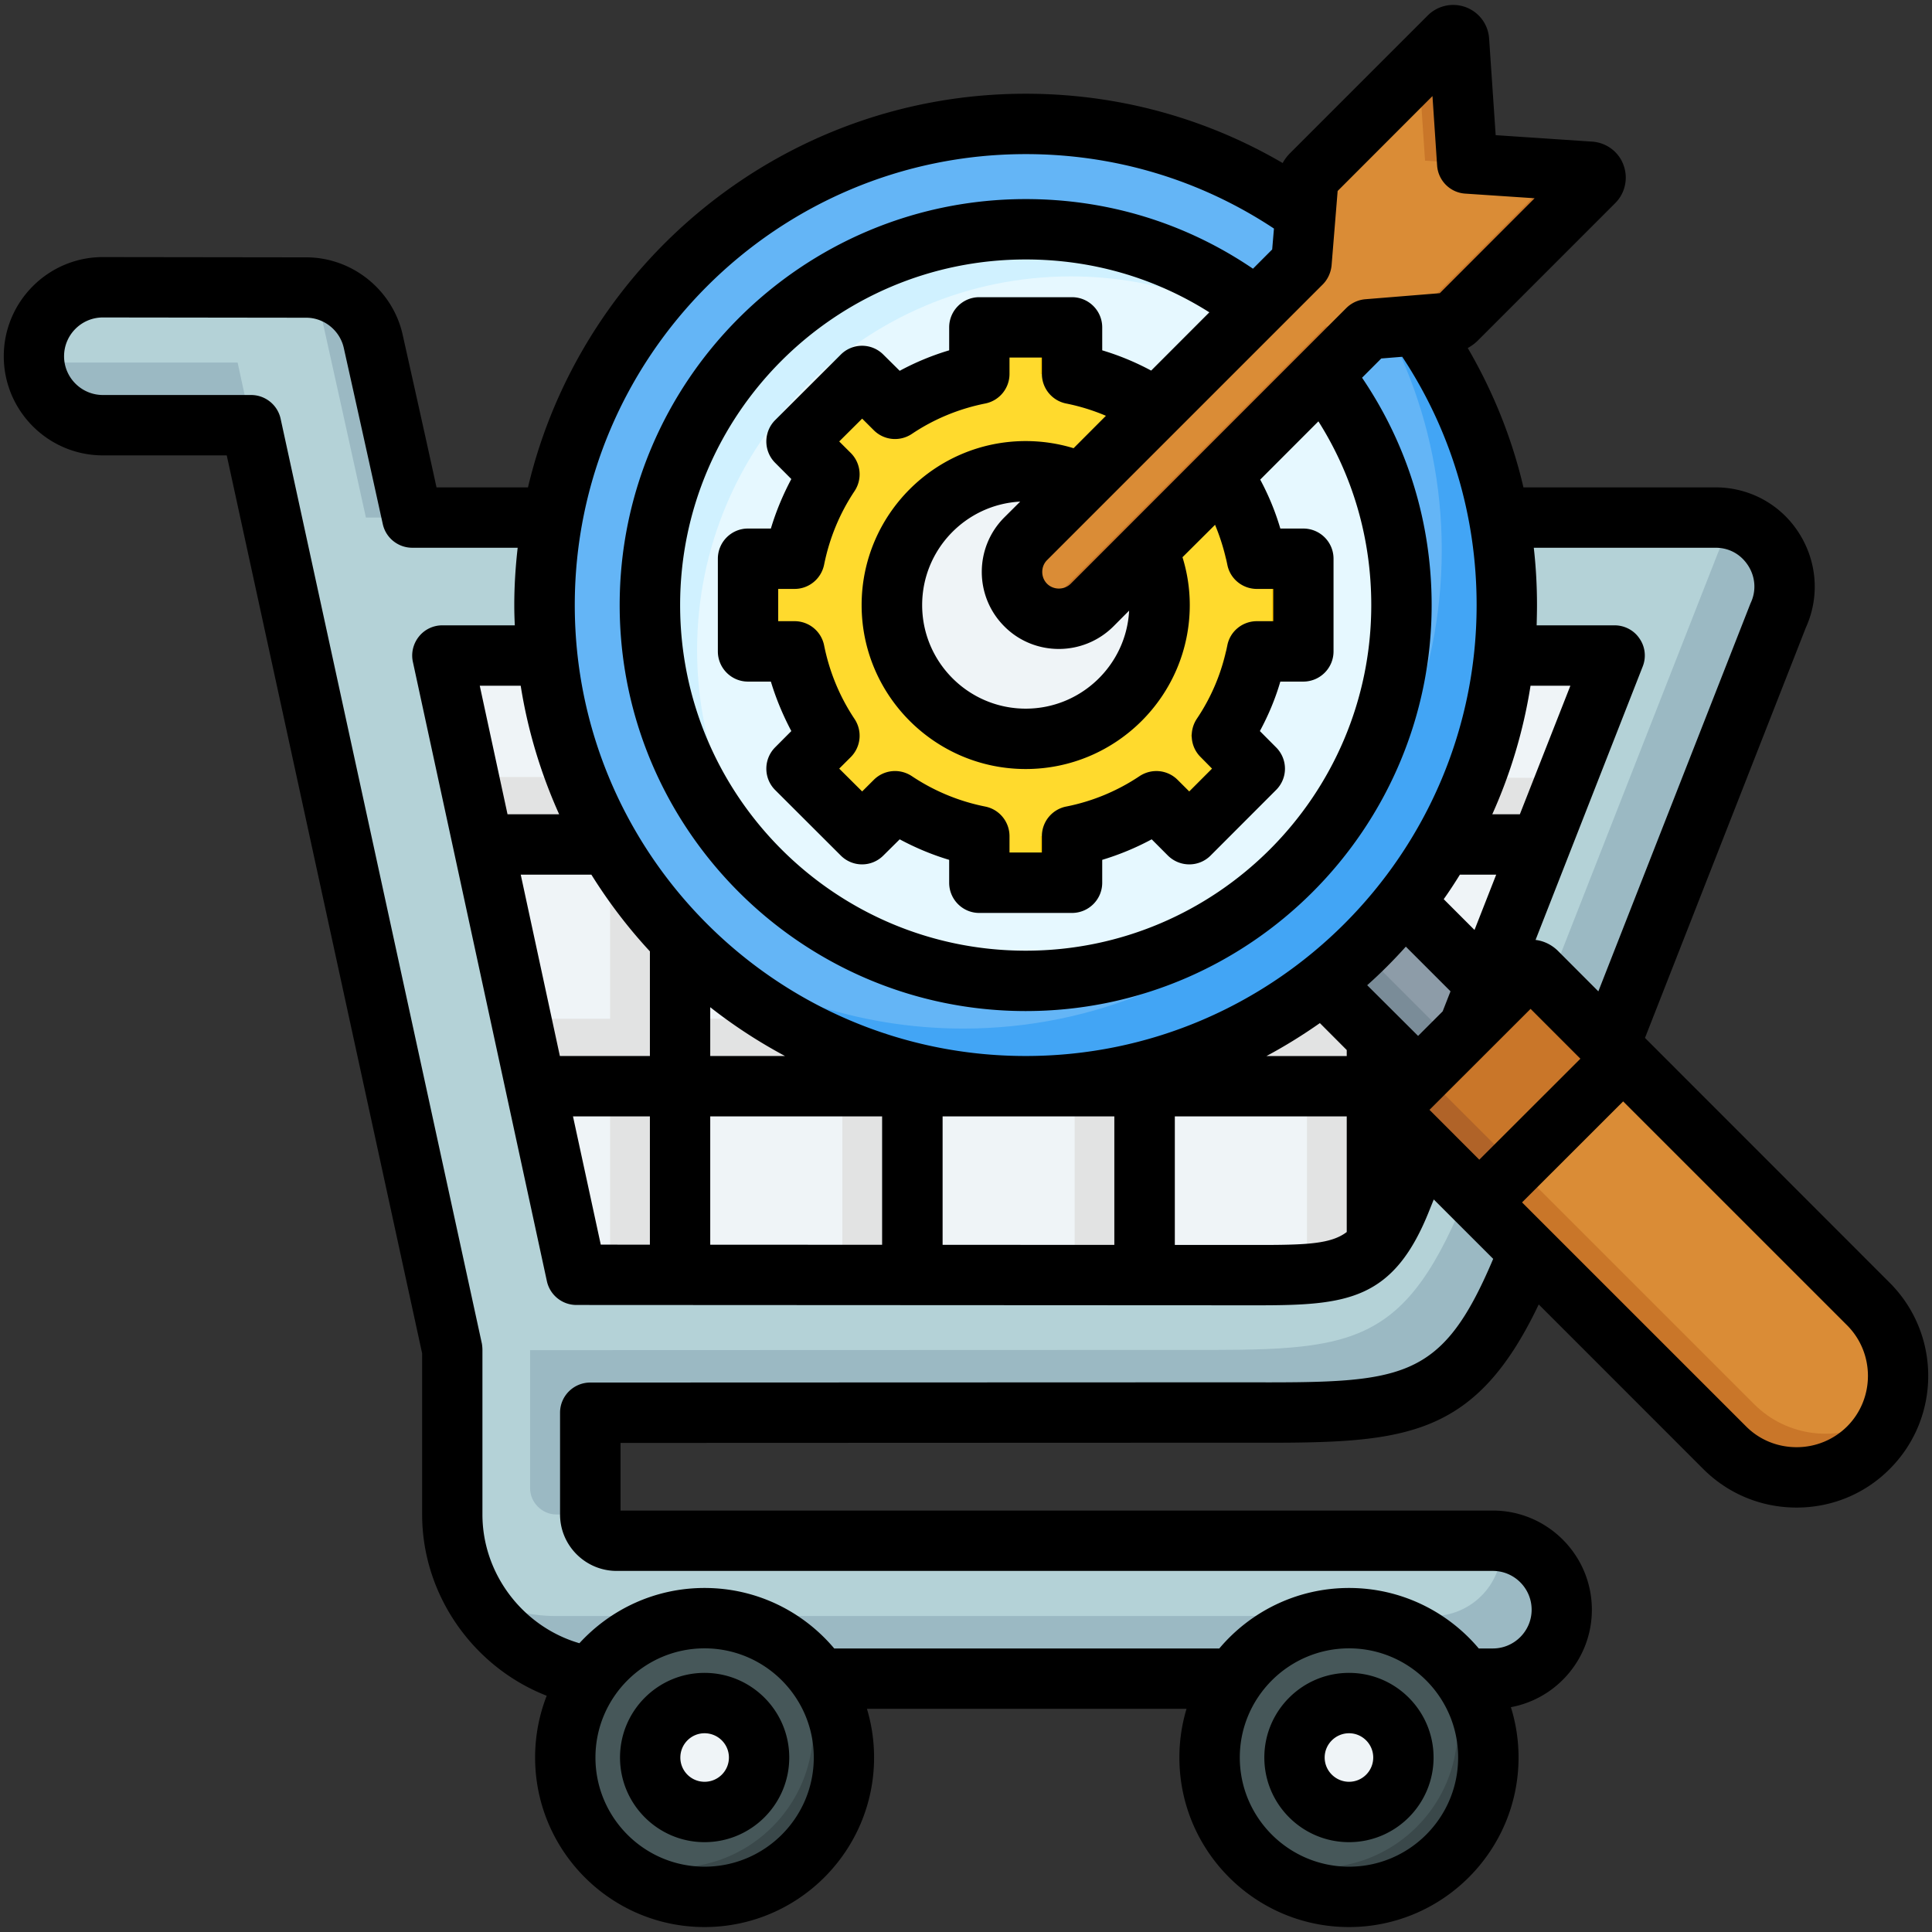 <svg class="hovered-paths" xml:space="preserve" style="enable-background:new 0 0 512 512" viewBox="0 0 512 512" y="0" x="0" height="512" width="512" xmlns:xlink="http://www.w3.org/1999/xlink" version="1.1" xmlns="http://www.w3.org/2000/svg"><rect x="0" y="0" width="512" height="512" fill="#333333" stroke="none"/><g><g clip-rule="evenodd" fill-rule="evenodd"><path data-original="#b4d2d7" opacity="1" d="M395.62 408.31c10.09 0 18.28 8.18 18.28 18.28 0 10.09-8.18 18.28-18.28 18.28H163.4c-23.97 0-43.52-19.55-43.52-43.52V357.8L66.57 112.68H27.28C17.19 112.68 9 104.5 9 94.41s8.18-18.28 18.28-18.28l53.88.07c8.36-.01 15.9 5.78 17.78 14.28 3.81 17.04 7.22 32.43 10.34 46.68h345.38c13.48 0 22.16 14.07 16.56 26.02l-65.73 167.63c-17.13 43.67-30.84 43.64-76.31 43.52l-172.73.06v26.96c0 3.79 3.17 6.96 6.96 6.96z" fill="#b4d2d7"></path><path data-original="#9bb9c3" opacity="1" d="M397.87 408.45c9.03 1.11 16.03 8.81 16.03 18.14 0 10.09-8.18 18.28-18.28 18.28H163.4c-16.46 0-30.83-9.21-38.22-22.75 6.52 3.9 14.13 6.15 22.26 6.15h232.22c10.09 0 18.28-8.18 18.28-18.28-.01-.52-.03-1.04-.07-1.54zM66.57 112.68H27.28c-9.58 0-17.43-7.36-18.21-16.74.74.09 1.49.14 2.25.14h51.65zm16.95-36.33c7.38.97 13.72 6.44 15.41 14.13 2.38 10.63 8.25 37.21 10.34 46.68h-12.3c-2.98-13.56-9.86-44.75-13.45-60.81zM456.9 137.3c12.17 1.46 19.59 14.61 14.31 25.88l-65.73 167.63c-17.13 43.67-30.84 43.64-76.31 43.52l-172.73.06v26.96h-9c-3.79 0-6.96-3.17-6.96-6.96V357.8l172.73-.06c45.48.12 59.19.15 76.31-43.52l65.73-167.63c1.43-3.05 1.92-6.24 1.65-9.29z" fill="#9bb9c3"></path><path data-original="#eff4f7" opacity="1" d="M427.89 173.72H117.24l35.5 164.12 176.43.08c26.35.07 34.3.09 42.33-20.39z" fill="#eff4f7"></path><path data-original="#e2e3e3" opacity="1" d="m124.21 205.91 3.89 17.98h33.58v46.09h-23.61l3.89 17.98h19.72v49.89l17.98.01v-49.89h43.58v49.91l17.98.01v-49.92h43.58v49.94l17.98.01v-49.95h43.58v49.64c8.25-.62 13.65-2.36 17.98-7.19v-42.45h18.77l7.05-17.98h-25.82V223.9l43.48 1.06 7.36-18.77-50.84-.27v-32.19h-17.98v32.19h-43.58v-32.19H284.8v32.19h-43.58v-32.19h-17.98v32.19h-43.58v-32.19h-17.98v32.19h-37.47zm178.56 17.98h43.58v46.09h-43.58zm-61.56 0h43.58v46.09h-43.58zm-61.55 0h43.58v46.09h-43.58z" fill="#e2e3e3"></path><path data-original="#465759" opacity="1" d="M357.51 428.83c20.4 0 36.93 16.54 36.93 36.93 0 20.4-16.53 36.93-36.93 36.93s-36.93-16.54-36.93-36.93 16.53-36.93 36.93-36.93zm-170.78 0c20.4 0 36.93 16.54 36.93 36.93 0 20.4-16.54 36.93-36.93 36.93-20.4 0-36.93-16.54-36.93-36.93s16.54-36.93 36.93-36.93z" fill="#465759"></path><path data-original="#3a484a" opacity="1" d="M378.48 435.36c9.64 6.66 15.96 17.79 15.96 30.4 0 20.4-16.53 36.93-36.93 36.93-11.85 0-22.39-5.58-29.15-14.26a36.738 36.738 0 0 0 20.97 6.53c20.4 0 36.93-16.54 36.93-36.93 0-8.54-2.9-16.41-7.78-22.67zm-170.78 0c9.64 6.66 15.96 17.79 15.96 30.4 0 20.4-16.54 36.93-36.93 36.93-11.85 0-22.39-5.58-29.15-14.26a36.738 36.738 0 0 0 20.97 6.53c20.4 0 36.93-16.54 36.93-36.93 0-8.54-2.9-16.41-7.78-22.67z" fill="#3a484a"></path><path data-original="#eff4f7" opacity="1" d="M357.51 451.33c-7.98 0-14.43 6.46-14.43 14.43s6.46 14.43 14.43 14.43c7.98 0 14.43-6.46 14.43-14.43s-6.45-14.43-14.43-14.43zm-170.78 0c-7.98 0-14.43 6.46-14.43 14.43 0 7.98 6.46 14.43 14.43 14.43 7.98 0 14.43-6.46 14.43-14.43s-6.45-14.43-14.43-14.43z" fill="#eff4f7"></path><path data-original="#e2e3e3" opacity="1" d="M357.51 451.33c-7.98 0-14.43 6.46-14.43 14.43 0 5 2.54 9.4 6.39 11.99-1.64-2.34-2.6-5.19-2.6-8.27 0-7.98 6.46-14.43 14.43-14.43 2.98 0 5.74.9 8.04 2.44a14.397 14.397 0 0 0-11.83-6.16zm-170.78 0c-7.98 0-14.43 6.46-14.43 14.43 0 5 2.54 9.4 6.39 11.99-1.64-2.34-2.6-5.19-2.6-8.27 0-7.98 6.46-14.43 14.43-14.43 2.98 0 5.74.9 8.04 2.44a14.397 14.397 0 0 0-11.83-6.16z" fill="#e2e3e3"></path><path data-original="#8d9ca8" opacity="1" d="m383.68 293.61 20.7-22.12-41.83-41.83-22.18 20.64z" fill="#8d9ca8"></path><path data-original="#7a8c98" opacity="1" d="m383.68 293.61 20.7-22.12-.23-.23-11.58 12.38-42.43-42.43-9.77 9.09z" fill="#7a8c98"></path><path data-original="#da8c36" opacity="1" d="m402.42 256.53-34.41 34.41c-.95.95-.95 2.51 0 3.46l87.31 87.31c10.41 10.41 27.45 10.41 37.87 0 10.41-10.41 10.41-27.45 0-37.87l-87.31-87.31c-.95-.95-2.51-.95-3.46 0z" fill="#da8c36"></path><path data-original="#c97629" opacity="1" d="M368.01 290.94c-.95.95-.95 2.51 0 3.46l22.66 22.66 37.87-37.87-22.66-22.66c-.95-.95-2.51-.95-3.46 0l-34.41 34.41z" fill="#c97629"></path><path data-original="#c97629" opacity="1" d="m377.58 281.37-9.57 9.57c-.95.95-.95 2.51 0 3.46l87.31 87.31c10.41 10.41 27.45 10.41 37.87 0 1.65-1.65 3.04-3.47 4.17-5.4-10.25 5.98-23.7 4.6-32.47-4.17l-87.31-87.31c-.95-.95-.95-2.5 0-3.46z" fill="#c97629"></path><path data-original="#b06328" opacity="1" d="M368.01 290.94c-.95.95-.95 2.51 0 3.46l22.66 22.66 9.57-9.57-22.66-22.66c-.95-.95-.95-2.51 0-3.46z" fill="#b06328"></path><circle data-original="#64b5f6" opacity="1" fill="#64b5f6" r="126.8" cy="159.64" cx="271.12"></circle><path data-original="#42a5f5" opacity="1" d="M346.42 57.62c31.24 23.1 51.49 60.19 51.49 102.02 0 70.03-56.77 126.8-126.8 126.8-35.77 0-68.07-14.82-91.13-38.64 21.06 15.57 47.1 24.78 75.3 24.78 70.03 0 126.8-56.77 126.8-126.8.01-34.26-13.58-65.34-35.66-88.16z" fill="#42a5f5"></path><circle class="hovered-path" data-original="#e6f8ff" opacity="1" fill="#e6f8ff" r="99.03" cy="159.64" cx="271.12"></circle><path data-original="#d0f1ff" opacity="1" d="M271.12 60.6c30.57 0 57.9 13.85 76.06 35.62C330 81.88 307.9 73.25 283.77 73.25c-54.7 0-99.03 44.34-99.03 99.03 0 24.13 8.63 46.24 22.97 63.42-21.77-18.17-35.62-45.5-35.62-76.06-.01-54.7 44.33-99.04 99.03-99.04z" fill="#d0f1ff"></path><path data-original="#ffda2d" opacity="1" d="M259.55 86.76h24.56v12.32a62.173 62.173 0 0 1 22.35 9.26l8.72-8.72L332.54 117l-8.72 8.72a61.995 61.995 0 0 1 9.26 22.35h12.32v24.56h-12.32a62.173 62.173 0 0 1-9.26 22.35l8.72 8.72-17.37 17.37-8.72-8.72a62.173 62.173 0 0 1-22.35 9.26v12.32h-24.56v-12.32a62.173 62.173 0 0 1-22.35-9.26l-8.72 8.72-17.37-17.37 8.72-8.72a61.995 61.995 0 0 1-9.26-22.35h-12.32v-24.56h12.32a62.173 62.173 0 0 1 9.26-22.35L211.1 117l17.37-17.37 8.72 8.72a61.995 61.995 0 0 1 22.35-9.26V86.76z" fill="#ffda2d"></path><path data-original="#ffc700" opacity="1" d="M275.76 99.08c10.16 2.02 19.42 6.51 27.16 12.81l3.54-3.54a62.173 62.173 0 0 0-22.35-9.26V86.76h-8.34v12.32zm39.73 26.63a62.238 62.238 0 0 1 9.27 22.36h8.34a62.173 62.173 0 0 0-9.26-22.35l8.72-8.72-17.37-17.37-4.36 4.36L324.2 117zm9.26 46.92a62.06 62.06 0 0 1-9.27 22.36l8.71 8.71L311 216.89l4.17 4.17 17.37-17.37-8.72-8.72a62.173 62.173 0 0 0 9.26-22.35h-8.33zm-21.83 36.18c-7.73 6.3-17 10.79-27.16 12.81v12.32h8.34v-12.32a62.173 62.173 0 0 0 22.35-9.26zm34.15-36.18h8.34v-24.56h-8.34z" fill="#ffc700"></path><ellipse data-original="#eff4f7" opacity="1" transform="translate(-3.419 5.943)" ry="35.46" rx="35.45" fill="#eff4f7" cy="160.35" cx="271.83"></ellipse><path data-original="#e2e3e3" opacity="1" d="M271.83 124.89c8.78 0 16.81 3.19 23.01 8.48-4.99-2.68-10.7-4.2-16.76-4.2-19.58 0-35.45 15.87-35.45 35.46 0 10.8 4.83 20.47 12.45 26.97-11.13-5.98-18.7-17.73-18.7-31.25-.01-19.58 15.87-35.46 35.45-35.46z" fill="#e2e3e3"></path><path data-original="#da8c36" opacity="1" d="m344.91 69.69 1.74-21.52c.06-.76.36-1.4.9-1.95l36.46-36.46c.95-.95 2.56-.34 2.65 1l2.18 32.57 32.57 2.18c1.33.09 1.94 1.71.99 2.65l-36.46 36.46c-.54.54-1.18.83-1.94.9l-21.52 1.75-73.08 73.08c-4.83 4.83-12.74 4.83-17.58 0-4.83-4.83-4.83-12.74 0-17.58z" fill="#da8c36"></path><path data-original="#c97629" opacity="1" d="m375.99 17.79 8.03-8.03c.95-.95 2.56-.34 2.65 1l2.18 32.57-11.2-.75zm34.24 26.97 11.19.75c1.33.09 1.94 1.71.99 2.65l-36.46 36.46c-.54.54-1.18.83-1.94.9l-21.52 1.75-73.08 73.08c-4.08 4.09-10.37 4.72-15.13 1.9 1.43-.6 2.77-1.49 3.93-2.65l73.08-73.08 21.52-1.75c.76-.06 1.4-.36 1.94-.9l36.46-36.46c.95-.94.34-2.55-.98-2.65z" fill="#c97629"></path><path data-original="#000000" opacity="1" fill="#000000" d="M489.51 378.01a18.926 18.926 0 0 1-13.39 5.51c-5.09 0-9.86-1.96-13.39-5.51l-59.37-59.36 26.79-26.77 59.37 59.36c7.34 7.38 7.34 19.39-.01 26.77zm-160.34-11.68c42.35.11 52.67.11 66.54-32.72l-15.75-15.74-1.04 2.58c-9.53 24.28-21.98 25.47-45.88 25.47l-180.28-.09c-3.77 0-7.03-2.63-7.83-6.31l-35.51-164.11c-.52-2.37.09-4.83 1.6-6.72a7.93 7.93 0 0 1 6.22-2.97h19.19c-.09-1.79-.14-3.57-.14-5.37 0-5.14.33-10.2.9-15.19h-27.92c-3.77 0-7.03-2.61-7.83-6.28a17255.4 17255.4 0 0 0-10.33-46.66c-1.04-4.66-5.23-8.02-9.95-8.02l-53.9-.07c-5.66 0-10.28 4.61-10.28 10.28 0 5.66 4.62 10.27 10.28 10.27h39.28c3.77 0 7.03 2.63 7.83 6.3l53.34 245.12c.09.56.14 1.13.14 1.7v43.54c0 15.84 10.8 29.8 25.7 34.13 8.25-8.99 20.04-14.64 33.15-14.64 13.82 0 26.13 6.24 34.38 16.03h102.05c8.25-9.79 20.61-16.03 34.38-16.03s26.13 6.24 34.38 16.03h3.73c5.66 0 10.28-4.61 10.28-10.27 0-5.67-4.62-10.28-10.28-10.28h-232.2c-8.25 0-15-6.71-15-14.97v-26.95c0-4.42 3.58-8 8.02-8zm28.34 128.36c-15.94 0-28.95-12.97-28.95-28.93 0-15.95 13.02-28.93 28.95-28.93 15.94 0 28.91 12.98 28.91 28.93 0 15.96-12.97 28.93-28.91 28.93zm-170.8 0c-15.94 0-28.91-12.97-28.91-28.93 0-15.95 12.97-28.93 28.91-28.93 15.99 0 28.95 12.98 28.95 28.93 0 15.96-12.97 28.93-28.95 28.93zm85.12-453.85c23.63 0 46.26 6.81 65.78 19.73l-.47 5.54-5.09 5.1c-17.78-12.08-38.43-18.45-60.22-18.45-59.32 0-107.61 48.26-107.61 107.59 0 59.32 48.29 107.59 107.61 107.59S379.4 219.67 379.4 160.35c0-21.77-6.37-42.45-18.44-60.25l5.09-5.1 5.56-.45c12.92 19.53 19.71 42.18 19.71 65.8 0 65.89-53.62 119.5-119.5 119.5-65.93 0-119.5-53.61-119.5-119.5.01-65.9 53.58-119.51 119.51-119.51zm33.24 57.37a69.427 69.427 0 0 0-12.97-5.37v-6.08c0-4.42-3.58-8-8.02-8h-24.57c-4.39 0-7.97 3.58-7.97 8v6.08a69.158 69.158 0 0 0-13.11 5.43l-4.34-4.3a7.955 7.955 0 0 0-11.27 0l-17.4 17.37c-3.11 3.12-3.11 8.19 0 11.31l4.29 4.3c-2.22 4.18-4.06 8.57-5.42 13.12h-6.08c-4.39 0-7.97 3.58-7.97 8v24.56c0 4.41 3.58 8 7.97 8h6.08c1.37 4.54 3.21 8.93 5.42 13.11l-4.29 4.31c-3.11 3.13-3.11 8.19 0 11.31l17.4 17.37a7.955 7.955 0 0 0 11.27 0l4.34-4.3c4.2 2.25 8.54 4.07 13.11 5.44v6.07c0 4.42 3.58 8 7.97 8h24.57c4.43 0 8.02-3.58 8.02-8v-6.07c4.53-1.37 8.91-3.18 13.11-5.44l4.29 4.3c3.16 3.12 8.21 3.12 11.32 0l17.35-17.37c1.51-1.5 2.36-3.53 2.36-5.65s-.85-4.16-2.36-5.66l-4.29-4.31c2.26-4.18 4.1-8.57 5.42-13.11h6.08c4.43 0 8.02-3.59 8.02-8v-24.56c0-4.42-3.58-8-8.02-8h-6.08c-1.32-4.5-3.11-8.83-5.33-12.97l15.42-15.44c9.2 14.55 14.01 31.2 14.01 48.69 0 50.5-41.07 91.59-91.58 91.59s-91.58-41.09-91.58-91.59c0-50.51 41.07-91.59 91.58-91.59 17.5 0 34.14 4.82 48.67 14.01zm-20.56 20.57c-4.1-1.25-8.35-1.89-12.69-1.89-23.96 0-43.48 19.49-43.48 43.46 0 23.96 19.52 43.45 43.48 43.45s43.48-19.49 43.48-43.45c0-4.35-.66-8.59-1.93-12.68l8.63-8.59c1.41 3.38 2.5 6.91 3.25 10.55.71 3.74 4.01 6.44 7.83 6.44h4.34v8.55h-4.34c-3.82 0-7.12 2.69-7.83 6.43-1.41 6.98-4.1 13.54-8.11 19.48-2.07 3.17-1.7 7.4 1.04 10.1l3.02 3.06-6.04 6.05-3.07-3.06c-2.69-2.7-6.89-3.11-10.09-1a53.625 53.625 0 0 1-19.48 8.07 7.993 7.993 0 0 0-6.41 7.85v4.32h-8.58v-4.32c0-3.82-2.69-7.1-6.41-7.85a53.872 53.872 0 0 1-19.48-8.07c-3.21-2.12-7.4-1.7-10.09 1l-3.07 3.06-6.08-6.05 3.07-3.06a8.01 8.01 0 0 0 .99-10.1c-3.96-5.94-6.65-12.49-8.06-19.48a7.979 7.979 0 0 0-7.83-6.43h-4.34v-8.55h4.34c3.82 0 7.07-2.7 7.83-6.44 1.41-6.98 4.1-13.54 8.06-19.48a8.01 8.01 0 0 0-.99-10.1l-3.07-3.06 6.08-6.05 3.07 3.06c2.69 2.7 6.89 3.12 10.09 1 5.89-3.96 12.5-6.68 19.48-8.07a7.993 7.993 0 0 0 6.41-7.85v-4.32h8.58v4.32c0 3.82 2.69 7.1 6.41 7.85a53.8 53.8 0 0 1 10.56 3.26zm14.72 43.04c-.75 14.46-12.78 25.98-27.4 25.98-15.14 0-27.45-12.31-27.45-27.45 0-14.65 11.51-26.65 25.98-27.42l-4.2 4.18c-7.97 7.97-7.97 20.93 0 28.89 3.96 3.99 9.2 5.98 14.43 5.98s10.47-1.99 14.48-5.98zm55.26-111.21 25.13-25.15 1.23 18.41c.28 3.99 3.44 7.18 7.45 7.44l18.39 1.23-25.13 25.16-19.71 1.6c-1.89.15-3.68.97-5.05 2.32l-73.05 73.08c-1.7 1.7-4.57 1.7-6.27 0s-1.7-4.57 0-6.26l73.09-73.09c1.32-1.34 2.12-3.12 2.31-5.01zm100.17 94.55h-48.19c.57 5.01.85 10.08.85 15.19 0 1.8-.05 3.58-.09 5.37h20.65c2.64 0 5.14 1.3 6.6 3.49a7.88 7.88 0 0 1 .85 7.43l-28.39 72.45c2.26.28 4.29 1.29 5.94 2.91l10.7 10.72 40.18-102.46c.05-.16.14-.32.19-.47 1.51-3.18 1.27-6.87-.66-9.88-1.94-3.02-5.05-4.75-8.63-4.75zm-143.31 150.7h45.55v30.64c-4.57 3.47-11.84 3.46-27.73 3.42h-17.83v-34.06zm38.43-24.73 7.12 7.14v1.59h-21.27c4.91-2.63 9.62-5.55 14.15-8.73zm22.78-20.26 11.84 11.84-2.08 5.31-6.51 6.51-13.49-13.44c3.63-3.22 7.03-6.64 10.24-10.22zm14.33-19.08h9.62l-5.75 14.66-8.16-8.16c1.51-2.12 2.92-4.29 4.29-6.5zm18.72-50.07h10.56l-13.39 34.07h-7.31c4.81-10.69 8.26-22.12 10.14-34.07zM249.8 295.86h45.51v34.05l-45.51-.02zm-61.58 0h45.55v34.02l-45.55-.02zm-15.99 0v33.99l-13.02-.01-7.36-33.98zm15.99-28.94c6.18 4.86 12.83 9.19 19.81 12.93h-19.81zm-31.5-35.13c4.53 7.26 9.71 14.07 15.51 20.33v27.73h-23.86L138 231.79zm-8.54-16H134.5l-7.36-34.07h10.85c1.89 11.95 5.38 23.38 10.19 34.07zm230.65 78.33 13.2 13.21 26.79-26.76-13.2-13.21zm121.95 45.81-64.84-64.87 42.63-108.74c3.68-8.1 3.02-17.43-1.79-25-4.81-7.61-13.11-12.16-22.12-12.16h-50.93c-3.02-12.95-8.02-25.36-14.76-36.93.94-.51 1.84-1.16 2.64-1.95l36.45-36.46c2.64-2.64 3.49-6.61 2.17-10.12-1.27-3.5-4.57-5.93-8.3-6.17l-25.56-1.71-1.74-25.61a9.501 9.501 0 0 0-6.18-8.3 9.537 9.537 0 0 0-10.09 2.2L341.9 40.57c-.8.8-1.46 1.68-1.98 2.63-20.61-12.03-43.9-18.36-68.1-18.36-63.99 0-117.75 44.59-131.9 104.32h-24.24c-2.88-13.2-5.85-26.48-8.96-40.41-2.63-11.91-13.38-20.55-25.55-20.55l-53.9-.07C12.79 68.13 1 79.93 1 94.41c0 14.49 11.79 26.27 26.27 26.27h32.82l51.78 237.98v42.68c0 21.43 13.63 40.49 33.01 48.05a44.98 44.98 0 0 0-3.07 16.37c0 24.78 20.14 44.93 44.89 44.93 24.8 0 44.94-20.15 44.94-44.93 0-4.48-.66-8.81-1.89-12.9h84.69a44.723 44.723 0 0 0-1.89 12.9c0 24.78 20.14 44.93 44.94 44.93 24.76 0 44.94-20.15 44.94-44.93 0-4.64-.71-9.12-2.03-13.34 12.21-2.26 21.46-12.98 21.46-25.83 0-14.49-11.79-26.28-26.27-26.28H164.45v-17.92l164.67-.06c41.78.11 61.12.15 78.66-36.64l43.62 43.63c6.6 6.58 15.37 10.2 24.71 10.2s18.11-3.62 24.66-10.2c13.64-13.62 13.64-35.77.01-49.39zM186.71 472.19c3.58 0 6.46-2.88 6.46-6.43 0-3.54-2.88-6.43-6.46-6.43-3.54 0-6.41 2.89-6.41 6.43a6.414 6.414 0 0 0 6.41 6.43zm0-28.86c-12.36 0-22.4 10.06-22.4 22.43s10.04 22.43 22.4 22.43c12.4 0 22.45-10.06 22.45-22.43s-10.05-22.43-22.45-22.43zm170.8 28.86c3.54 0 6.41-2.88 6.41-6.43 0-3.54-2.88-6.43-6.41-6.43-3.54 0-6.46 2.89-6.46 6.43 0 3.55 2.93 6.43 6.46 6.43zm0-28.86c-12.4 0-22.45 10.06-22.45 22.43s10.04 22.43 22.45 22.43c12.36 0 22.4-10.06 22.4-22.43s-10.04-22.43-22.4-22.43z"></path></g></g></svg>